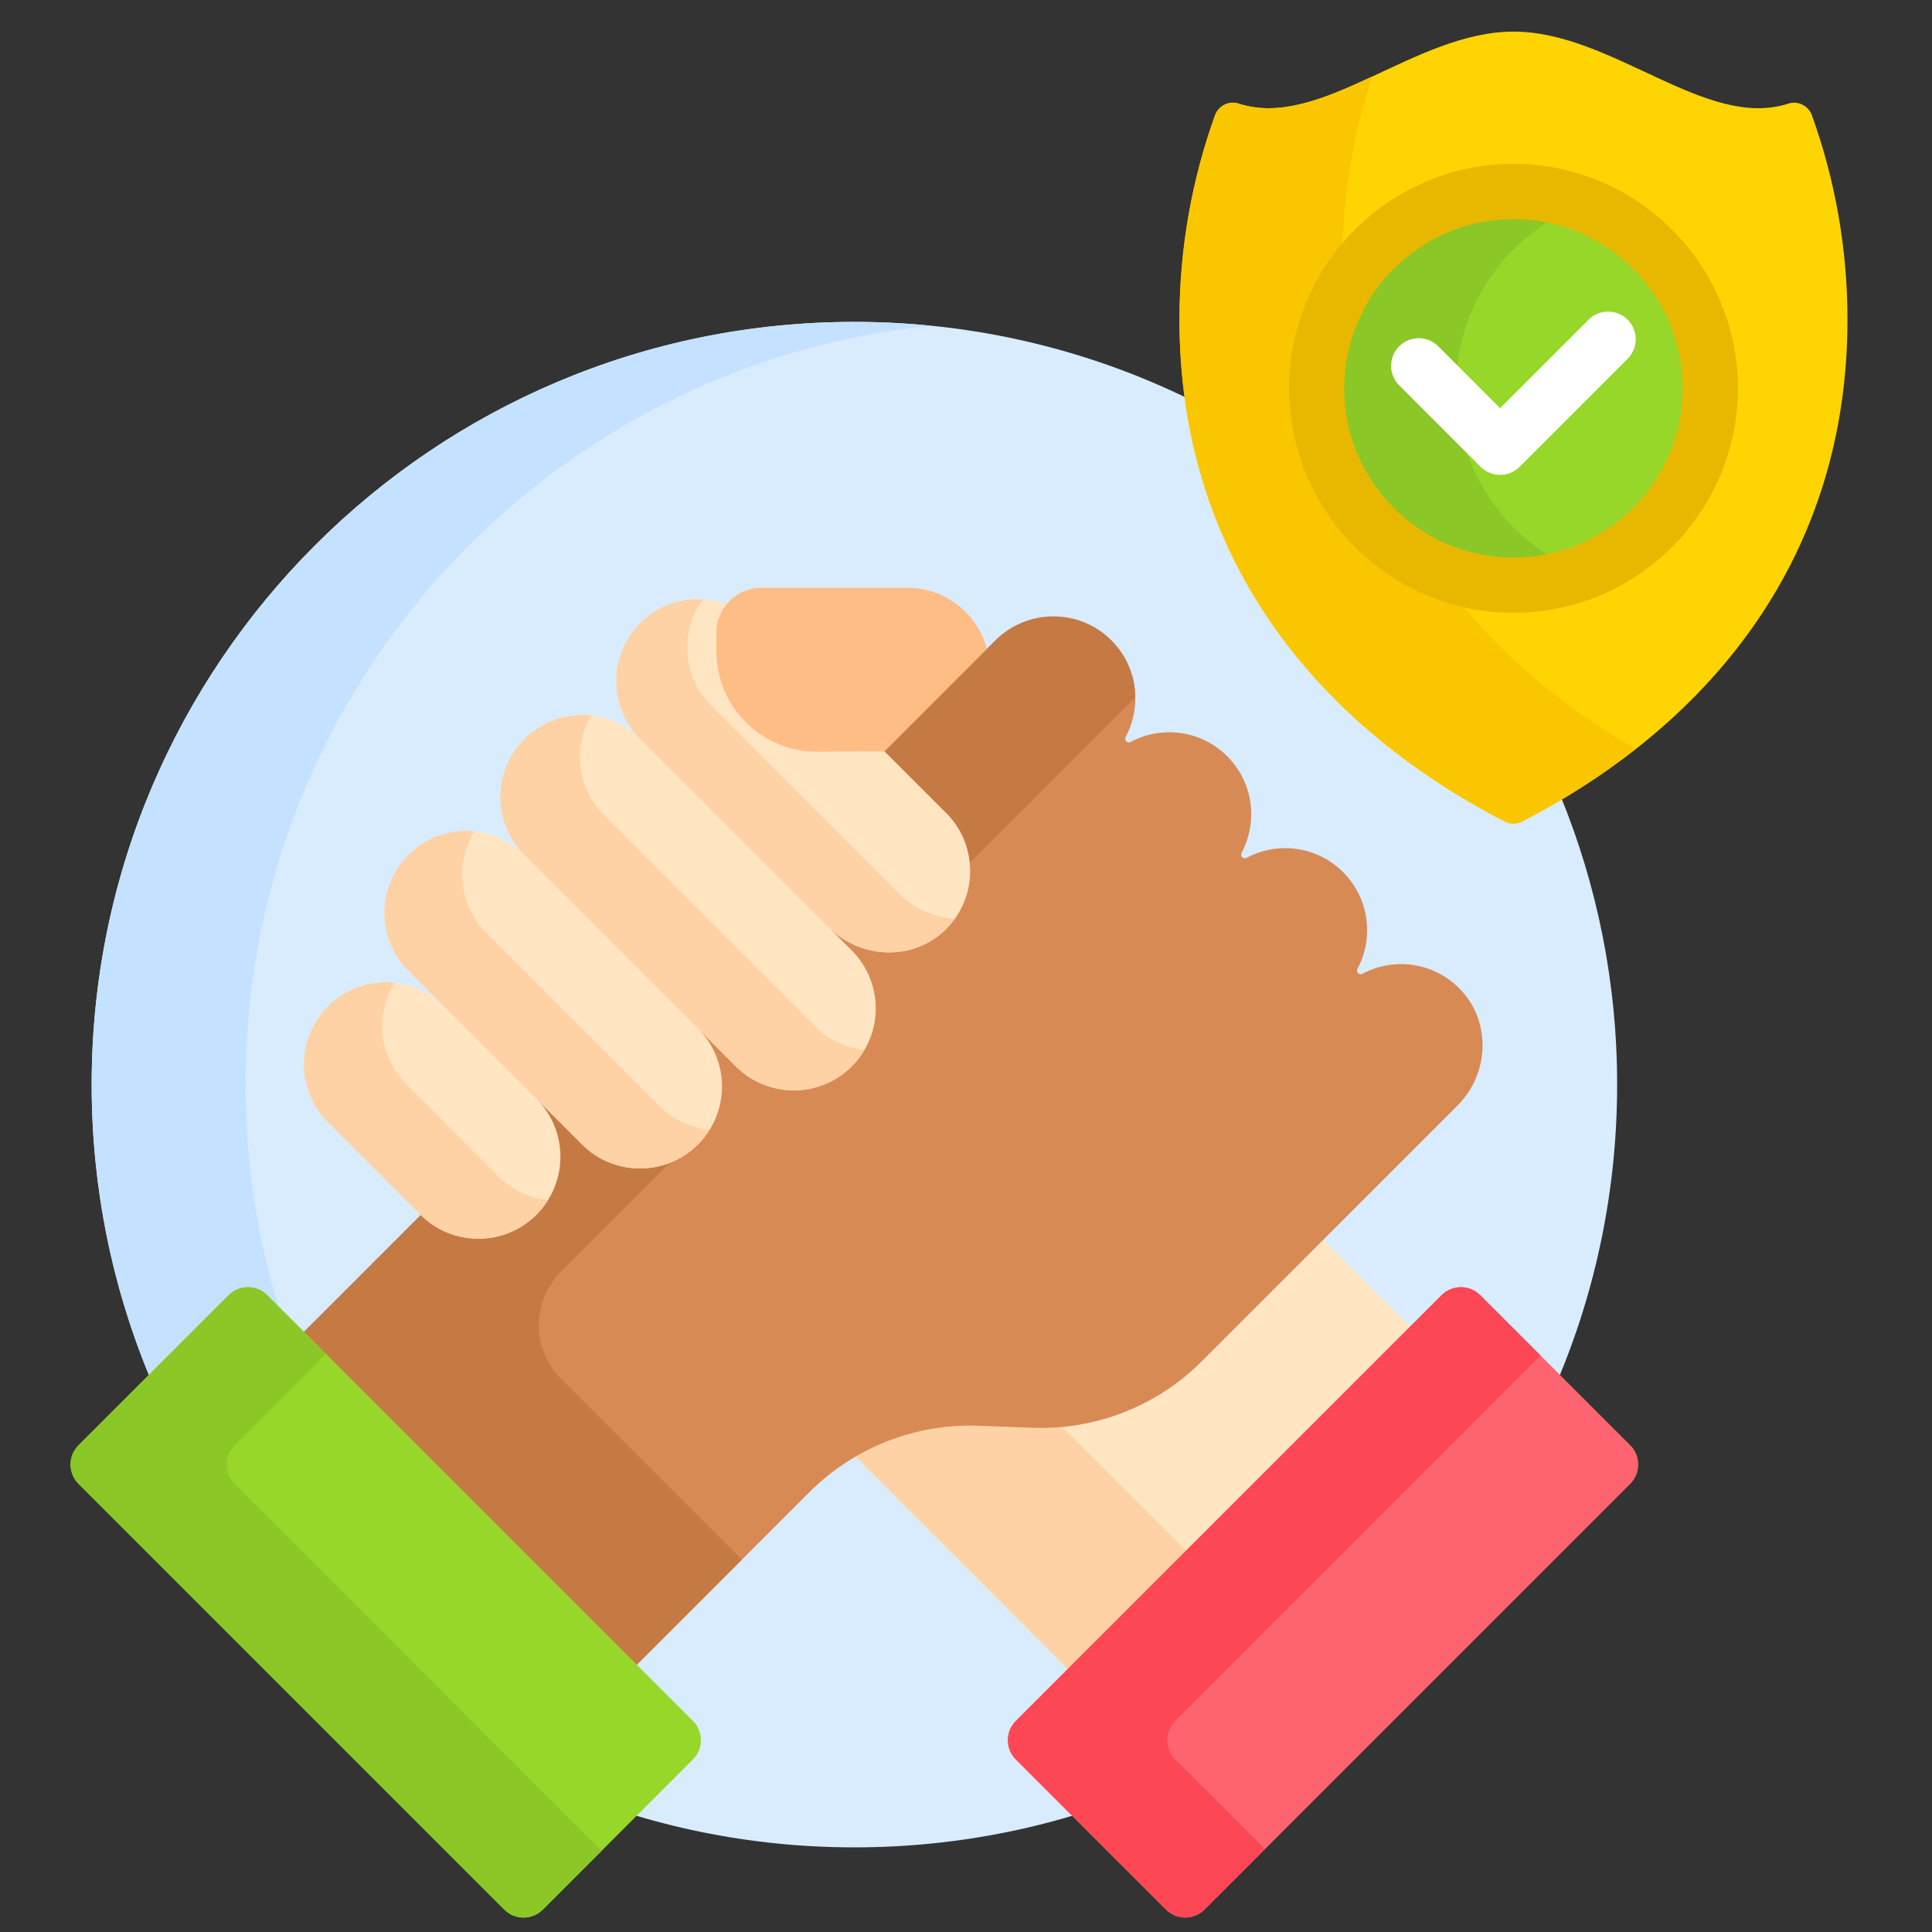 <svg width="36" height="36" viewBox="0 0 36 36" fill="none" xmlns="http://www.w3.org/2000/svg">
<rect x="0" y="0" width="36" height="36" fill="#333333" stroke="none"/>
<g clip-path="url(#clip0)">
<path d="M28.331 15.247C28.291 15.267 28.246 15.278 28.201 15.278C28.156 15.278 28.111 15.267 28.071 15.247C24.676 13.494 22.614 10.754 22.148 7.432C20.267 6.514 18.154 5.998 15.92 5.998C8.071 5.998 1.708 12.361 1.708 20.21C1.708 28.059 8.071 34.423 15.92 34.423C23.77 34.423 30.133 28.059 30.133 20.21C30.133 18.306 29.757 16.491 29.078 14.831C28.837 14.975 28.588 15.114 28.331 15.247Z" fill="#D8ECFE"/>
<path d="M4.259 24.134C4.458 23.935 4.78 23.935 4.98 24.134L5.187 24.341C4.79 23.034 4.576 21.647 4.576 20.21C4.576 12.845 10.178 6.789 17.354 6.07C16.883 6.022 16.404 5.998 15.92 5.998C8.071 5.998 1.708 12.361 1.708 20.21C1.708 22.125 2.088 23.951 2.774 25.619L4.259 24.134Z" fill="#C4E2FF"/>
<path d="M22.344 25.319C21.557 26.106 20.511 26.539 19.398 26.539C19.347 26.539 19.296 26.538 19.244 26.536L18.235 26.499C18.182 26.497 18.129 26.496 18.076 26.496C17.295 26.496 16.546 26.703 15.891 27.091L19.946 31.147L26.324 24.769L24.609 23.054L22.344 25.319Z" fill="#FFE5C2"/>
<path d="M19.242 26.605L18.232 26.567C17.422 26.537 16.629 26.741 15.941 27.142L19.897 31.098L22.099 28.896L19.79 26.588C19.609 26.605 19.426 26.611 19.242 26.605Z" fill="#FED2A4"/>
<path d="M21.725 35.581L18.93 32.786C18.73 32.587 18.73 32.264 18.93 32.065L26.861 24.134C27.06 23.935 27.383 23.935 27.582 24.134L30.377 26.929C30.576 27.128 30.576 27.451 30.377 27.65L22.446 35.581C22.247 35.781 21.924 35.781 21.725 35.581Z" fill="#FE646F"/>
<path d="M21.899 32.786C21.7 32.587 21.7 32.265 21.899 32.066L28.706 25.258L27.582 24.134C27.383 23.935 27.06 23.935 26.861 24.134L18.93 32.066C18.73 32.265 18.73 32.587 18.93 32.786L21.725 35.581C21.924 35.781 22.247 35.781 22.446 35.581L23.57 34.457L21.899 32.786Z" fill="#FD4755"/>
<path d="M27.224 18.45C26.737 17.929 25.98 17.828 25.388 18.145C25.328 18.176 25.262 18.113 25.294 18.054C25.604 17.476 25.515 16.74 25.028 16.252C24.54 15.764 23.805 15.675 23.227 15.985C23.168 16.017 23.103 15.952 23.134 15.893C23.444 15.315 23.355 14.58 22.868 14.092C22.38 13.604 21.644 13.516 21.066 13.826C21.007 13.857 20.944 13.792 20.975 13.732C21.293 13.139 21.19 12.38 20.668 11.894C20.062 11.329 19.108 11.373 18.522 11.958L18.388 12.092L18.273 12.11L16.419 13.964L16.432 14.049L17.554 15.171C17.845 15.462 18.019 15.858 18.008 16.27C17.997 16.669 17.829 17.037 17.534 17.307C17.273 17.546 16.93 17.677 16.569 17.677C16.569 17.677 16.569 17.677 16.569 17.677C16.166 17.677 15.771 17.513 15.485 17.228L15.388 17.325L15.798 17.734C16.07 18.007 16.241 18.372 16.249 18.758C16.259 19.241 16.038 19.688 15.638 19.978C15.451 20.113 15.232 20.202 15.002 20.234C14.535 20.299 14.084 20.146 13.759 19.821L13.054 19.116L12.957 19.213C13.301 19.557 13.451 20.04 13.356 20.535C13.323 20.707 13.258 20.872 13.163 21.019C12.859 21.494 12.339 21.745 11.794 21.698C11.444 21.667 11.12 21.502 10.872 21.254L10.049 20.431L9.952 20.529C10.254 20.834 10.405 21.248 10.368 21.683C10.345 21.953 10.245 22.215 10.081 22.431C9.797 22.803 9.371 23.012 8.915 23.012C8.528 23.012 8.164 22.862 7.889 22.591L5.614 24.866L11.817 31.069L15.082 27.805C15.914 26.972 17.056 26.524 18.232 26.567L19.242 26.605C20.418 26.648 21.559 26.2 22.392 25.367L27.159 20.6C27.746 20.013 27.791 19.056 27.224 18.45Z" fill="#D88A55"/>
<path d="M17.631 15.15C17.89 15.41 18.036 15.741 18.069 16.08L21.155 12.994C21.15 12.61 21.002 12.226 20.708 11.933C20.112 11.336 19.145 11.336 18.548 11.933L16.48 14.001L17.631 15.15Z" fill="#C57A44"/>
<path d="M10.455 23.694L12.481 21.669C11.933 21.882 11.287 21.767 10.846 21.325L10.001 20.48L10.001 20.481C10.598 21.084 10.588 22.06 9.978 22.651C9.381 23.23 8.432 23.224 7.841 22.64L5.663 24.818L11.866 31.021L13.824 29.063L10.455 25.694C9.903 25.142 9.903 24.246 10.455 23.694Z" fill="#C57A44"/>
<path d="M17.63 15.15L14.091 11.611C13.494 11.014 12.527 11.014 11.931 11.611C11.335 12.207 11.335 13.174 11.931 13.771C11.335 13.174 10.368 13.174 9.771 13.771C9.175 14.367 9.175 15.334 9.771 15.931C9.175 15.334 8.208 15.334 7.611 15.931C7.015 16.527 7.015 17.494 7.611 18.09L8.272 18.752C7.676 18.155 6.709 18.155 6.112 18.752C5.516 19.348 5.516 20.315 6.112 20.911L7.835 22.634C8.425 23.224 9.379 23.231 9.978 22.651C10.59 22.057 10.598 21.077 9.995 20.474L10.846 21.325C11.435 21.915 12.389 21.922 12.989 21.342C13.601 20.748 13.609 19.768 13.006 19.165L13.711 19.87C14.301 20.46 15.255 20.468 15.854 19.887C16.466 19.294 16.474 18.313 15.871 17.71L15.437 17.276C16.02 17.86 16.972 17.915 17.581 17.358C18.226 16.767 18.243 15.763 17.63 15.15Z" fill="#FFE5C2"/>
<path d="M16.911 10.953H14.184C13.723 10.953 13.349 11.327 13.349 11.788V12.135C13.349 13.169 14.187 14.007 15.221 14.007L16.48 14L18.388 12.092C18.217 11.438 17.622 10.953 16.911 10.953Z" fill="#FFBD86"/>
<path d="M16.758 16.654L13.252 13.148C12.712 12.608 12.662 11.764 13.101 11.167C12.681 11.142 12.252 11.289 11.931 11.611C11.334 12.207 11.334 13.174 11.931 13.771L15.436 17.276C16.02 17.86 16.972 17.915 17.58 17.358C17.66 17.285 17.73 17.204 17.79 17.12C17.413 17.096 17.042 16.938 16.758 16.654Z" fill="#FED2A4"/>
<path d="M15.192 19.126L11.252 15.187C10.749 14.684 10.672 13.918 11.017 13.333C10.573 13.284 10.112 13.43 9.772 13.77C9.175 14.367 9.175 15.334 9.772 15.93L13.711 19.87C14.301 20.459 15.255 20.467 15.854 19.886C15.955 19.789 16.038 19.68 16.106 19.564C15.772 19.528 15.447 19.382 15.192 19.126Z" fill="#FED2A4"/>
<path d="M12.293 20.612L9.058 17.377C8.546 16.865 8.475 16.08 8.842 15.491C8.403 15.447 7.948 15.594 7.611 15.931C7.015 16.527 7.015 17.494 7.611 18.09L10.846 21.325C11.436 21.915 12.39 21.922 12.989 21.342C13.08 21.253 13.157 21.155 13.221 21.051C12.882 21.018 12.552 20.871 12.293 20.612Z" fill="#FED2A4"/>
<path d="M9.291 21.924L7.569 20.201C7.056 19.689 6.986 18.903 7.354 18.313C6.911 18.266 6.452 18.412 6.112 18.751C5.516 19.348 5.516 20.315 6.112 20.911L7.835 22.634C8.425 23.224 9.379 23.231 9.978 22.651C10.069 22.562 10.145 22.465 10.209 22.362C9.874 22.327 9.548 22.18 9.291 21.924Z" fill="#FED2A4"/>
<path d="M12.911 32.786L10.116 35.581C9.917 35.781 9.594 35.781 9.395 35.581L1.464 27.65C1.265 27.451 1.265 27.128 1.464 26.929L4.259 24.134C4.458 23.935 4.781 23.935 4.98 24.134L12.911 32.066C13.11 32.265 13.11 32.587 12.911 32.786Z" fill="#97D729"/>
<path d="M4.372 27.65C4.173 27.451 4.173 27.128 4.372 26.929L6.073 25.228L4.98 24.134C4.781 23.935 4.458 23.935 4.259 24.134L1.464 26.929C1.265 27.128 1.265 27.451 1.464 27.65L9.395 35.581C9.594 35.781 9.917 35.781 10.116 35.581L11.21 34.488L4.372 27.65Z" fill="#8BC727"/>
<path d="M28.202 0.589C26.356 0.589 24.615 2.431 23.078 1.93C22.898 1.872 22.704 1.972 22.64 2.15C22.212 3.339 21.979 4.621 21.979 5.957C21.979 10.301 24.438 13.447 28.04 15.308C28.141 15.36 28.262 15.36 28.363 15.308C31.965 13.447 34.425 10.301 34.425 5.957C34.425 4.621 34.191 3.339 33.763 2.15C33.699 1.972 33.505 1.872 33.325 1.93C31.788 2.431 30.047 0.589 28.202 0.589V0.589Z" fill="#FED402"/>
<path d="M27.278 11.316C25.414 10.894 24.018 9.226 24.018 7.236C24.018 6.204 24.394 5.259 25.016 4.528C25.055 3.449 25.245 2.408 25.567 1.427C24.693 1.834 23.859 2.185 23.077 1.93C22.898 1.871 22.703 1.972 22.639 2.15C22.212 3.339 21.977 4.621 21.977 5.957C21.977 10.301 24.437 13.447 28.039 15.307C28.14 15.36 28.261 15.36 28.362 15.307C29.123 14.915 29.831 14.464 30.478 13.957C29.235 13.24 28.149 12.357 27.278 11.316Z" fill="#FAC600"/>
<path d="M28.2 10.904C30.226 10.904 31.869 9.262 31.869 7.236C31.869 5.21 30.226 3.568 28.2 3.568C26.174 3.568 24.532 5.21 24.532 7.236C24.532 9.262 26.174 10.904 28.2 10.904Z" fill="#97D729"/>
<path d="M27.131 7.236C27.131 5.668 28.116 4.33 29.5 3.806C29.096 3.652 28.658 3.568 28.2 3.568C26.175 3.568 24.532 5.21 24.532 7.236C24.532 9.262 26.175 10.904 28.2 10.904C28.658 10.904 29.096 10.82 29.5 10.666C28.116 10.142 27.131 8.804 27.131 7.236Z" fill="#8BC727"/>
<path d="M28.201 11.419C25.894 11.419 24.018 9.543 24.018 7.236C24.018 4.93 25.894 3.053 28.201 3.053C30.507 3.053 32.383 4.93 32.383 7.236C32.383 9.543 30.507 11.419 28.201 11.419ZM28.201 4.083C26.462 4.083 25.047 5.497 25.047 7.236C25.047 8.975 26.462 10.39 28.201 10.39C29.939 10.39 31.354 8.975 31.354 7.236C31.354 5.497 29.939 4.083 28.201 4.083Z" fill="#E8B800"/>
<path d="M27.952 8.849C27.816 8.849 27.685 8.795 27.588 8.698L26.072 7.181C25.871 6.98 25.871 6.654 26.072 6.453C26.273 6.252 26.599 6.252 26.8 6.453L27.952 7.606L29.601 5.957C29.802 5.756 30.128 5.756 30.329 5.957C30.53 6.158 30.53 6.484 30.329 6.685L28.316 8.698C28.22 8.795 28.089 8.849 27.952 8.849Z" fill="white"/>
</g>
<defs>
<clipPath id="clip0">
<rect width="35.142" height="35.142" fill="white" transform="translate(0.299 0.589)"/>
</clipPath>
</defs>
</svg>
